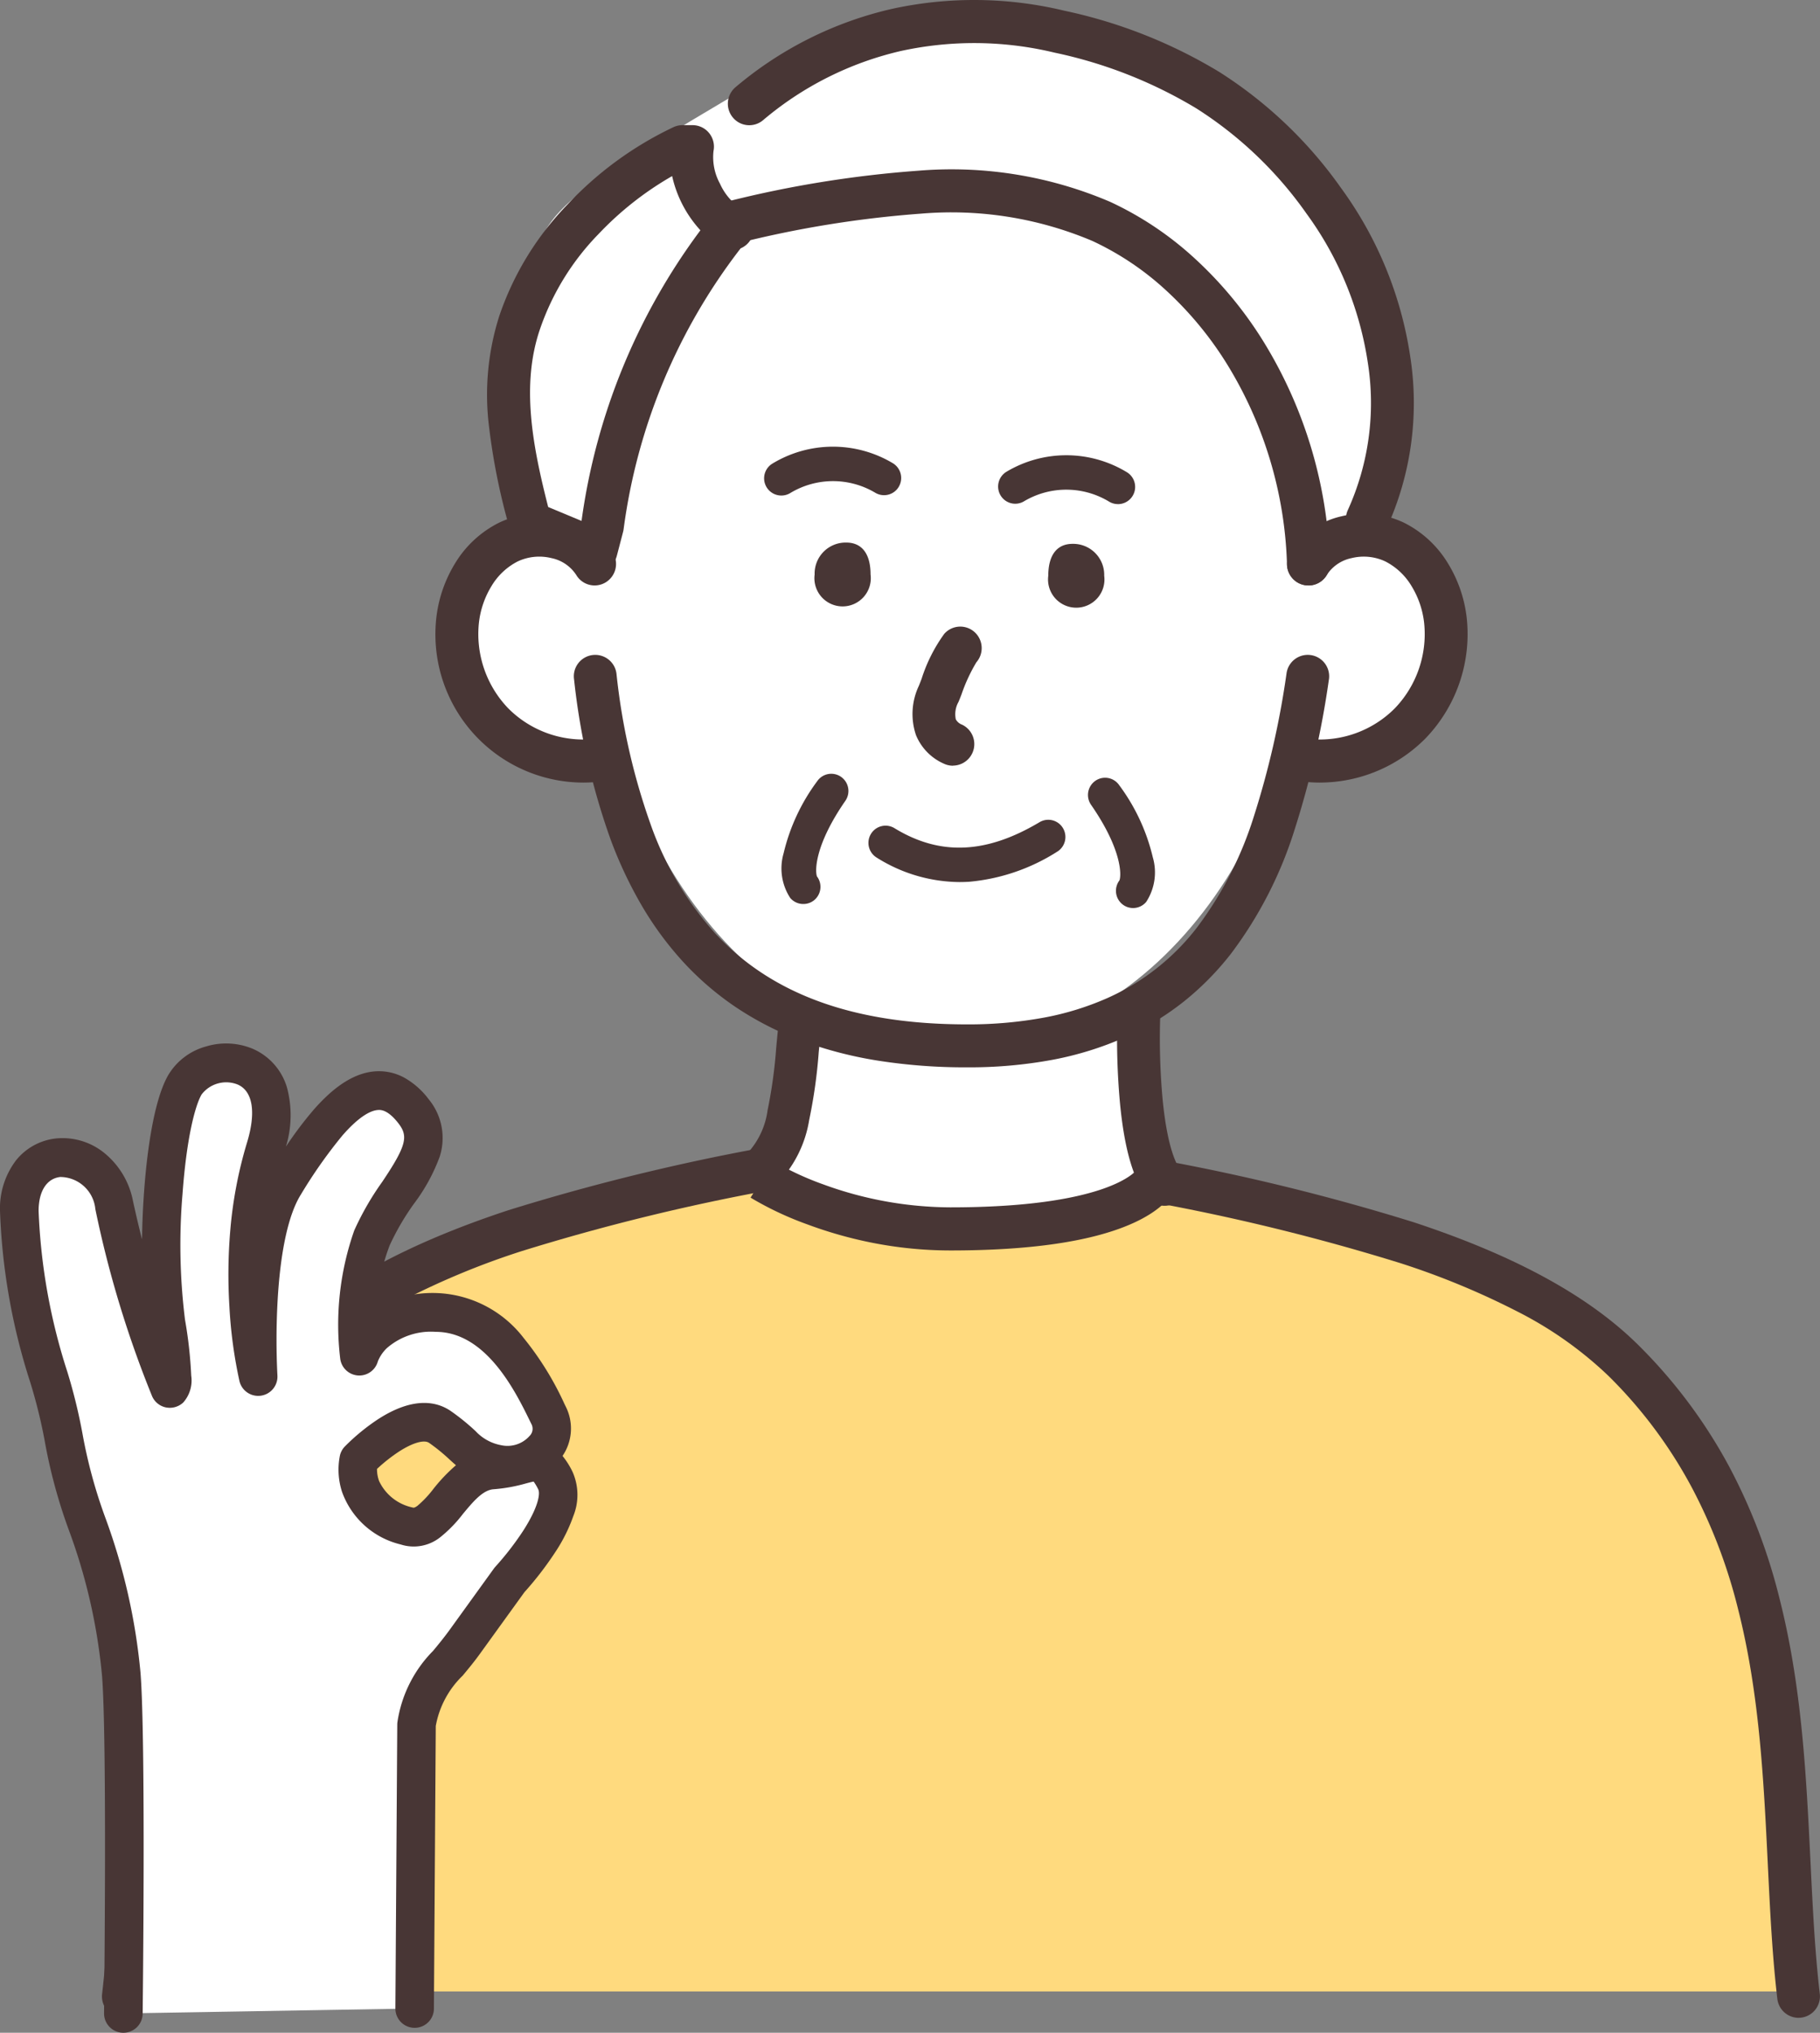 <svg xmlns="http://www.w3.org/2000/svg" xmlns:xlink="http://www.w3.org/1999/xlink" width="120" height="134" viewBox="0 0 120 134"><rect x="0" y="0" width="120" height="134" fill="#808080" stroke="none"/><defs><clipPath id="a"><rect width="120" height="134" fill="#ffdeaf"/></clipPath></defs><g clip-path="url(#a)"><path d="M14.4,190.575H124.861s2.372-36.439-14.79-44.229-27.446-9.075-43.4-9.294-33.229,3.486-41.4,11.835S14.4,190.575,14.4,190.575" transform="translate(-6.272 -59.299)" fill="#ffda7e"/><path d="M90.986,117.974s-.594,6.856-1.886,9.085-1.292,1.273-.964,1.324,7.1,4.087,14.4,3.26a52.7,52.7,0,0,0,12.542-2.944,13.832,13.832,0,0,1-1.573-5.97c-.1-3.44-.217-5.721-.217-5.721s-7.624,4.124-11.675,3.663a67.353,67.353,0,0,1-10.629-2.7" transform="translate(-38.3 -50.63)" fill="#fff"/><path d="M64.1,77.419c-.619,0-11.793-1.544-10.783-8.412s5.416-7.089,6.781-6.862a6.87,6.87,0,0,1,2.918,1.9Z" transform="translate(-23.191 -26.868)" fill="#fff"/><path d="M150.975,76.337s10.69,2,9.448-9.461-9.448-2.183-9.448-2.183V76.337Z" transform="translate(-65.744 -26.459)" fill="#fff"/><path d="M61.131,34.143c1.143,0,4.316,1.9,4.316,1.9s3.372-16.132,7.734-20.525,19.251-2.293,23.988-1.1,13.321,14.012,13.7,16.265.9,5.451.9,5.451l4.017-1.645s4.744-13.191-3.927-21.984S91.44-3.7,79,3.626,63.388,12.851,61.844,15.092s-3.769,8.272-2.662,13.361,1.948,5.689,1.948,5.689" transform="translate(-25.642 -0.279)" fill="#fff"/><path d="M116.5,44.61c0-16.861-10.515-30.53-23.486-30.53S69.525,27.749,69.525,44.61,80.04,75.14,93.011,75.14,116.5,61.471,116.5,44.61" transform="translate(-30.275 -6.093)" fill="#fff"/><path d="M13.317,190.7a1.414,1.414,0,0,1-1.4-1.585c.323-2.738.464-5.684.613-8.8.278-5.806.566-11.811,2.04-17.77a34.955,34.955,0,0,1,9.29-16.962c3.273-3.251,8.126-5.907,14.836-8.12a143.015,143.015,0,0,1,16.781-4.122,1.418,1.418,0,0,1,.552,2.782,140.7,140.7,0,0,0-16.453,4.036,51.12,51.12,0,0,0-7.708,3.185,25.08,25.08,0,0,0-6.024,4.257,29.925,29.925,0,0,0-5.489,7.434,36.017,36.017,0,0,0-3.046,8.2c-1.407,5.69-1.688,11.553-1.96,17.223-.152,3.17-.3,6.163-.63,9A1.414,1.414,0,0,1,13.317,190.7Z" transform="translate(-5.184 -57.683)" fill="#483635"/><path d="M176.241,191.306a1.414,1.414,0,0,1-1.4-1.252c-.333-2.823-.476-5.755-.628-8.859-.27-5.537-.55-11.262-1.955-16.808a35.073,35.073,0,0,0-3.043-8.015,30.5,30.5,0,0,0-5.5-7.374,25.079,25.079,0,0,0-6.024-4.257,51.117,51.117,0,0,0-7.708-3.185,140.707,140.707,0,0,0-16.453-4.036,1.418,1.418,0,0,1,.552-2.782,143.019,143.019,0,0,1,16.781,4.122c6.71,2.213,11.563,4.869,14.836,8.12a33.759,33.759,0,0,1,6,8.05,37.877,37.877,0,0,1,3.291,8.656c1.475,5.822,1.761,11.692,2.039,17.369.149,3.054.29,5.939.611,8.665a1.414,1.414,0,0,1-1.4,1.585Z" transform="translate(-57.654 -58.29)" fill="#483635"/><path d="M91.441,120.188c-.263,2.408-.426,7.117-2.437,8.862" transform="translate(-38.758 -52.006)" fill="#fff"/><path d="M87.916,129.387a1.405,1.405,0,0,1-1.069-.491,1.423,1.423,0,0,1,.146-2,5.165,5.165,0,0,0,1.286-2.784A31.73,31.73,0,0,0,88.847,120c.035-.376.068-.73.1-1.05a1.411,1.411,0,1,1,2.806.309c-.032.3-.064.64-.1,1a33.963,33.963,0,0,1-.63,4.489,7.81,7.81,0,0,1-2.19,4.288A1.4,1.4,0,0,1,87.916,129.387Z" transform="translate(-37.669 -50.924)" fill="#483635"/><path d="M132.992,117.807c-.1,2.421-.041,9.211,1.688,11.237" transform="translate(-57.9 -50.976)" fill="#fff"/><path d="M133.591,129.38a1.405,1.405,0,0,1-1.072-.495c-.954-1.118-1.563-3.164-1.862-6.257a47.186,47.186,0,0,1-.164-5.961,1.411,1.411,0,1,1,2.82.115,44.111,44.111,0,0,0,.153,5.572c.333,3.436,1,4.454,1.2,4.684a1.423,1.423,0,0,1-.152,2A1.4,1.4,0,0,1,133.591,129.38Z" transform="translate(-56.811 -49.894)" fill="#483635"/><path d="M100.836,140.721a26.687,26.687,0,0,1-5.3-.537A27.745,27.745,0,0,1,91.4,139a21.466,21.466,0,0,1-3.738-1.762l1.51-2.4,0,0a19.289,19.289,0,0,0,3.289,1.529,24.6,24.6,0,0,0,8.373,1.512c10.088,0,12.112-2.258,12.257-2.438a1.413,1.413,0,0,1,2.525,1.264c-.136.305-.752,1.374-2.955,2.312C110.014,140.15,106.035,140.721,100.836,140.721Z" transform="translate(-38.175 -58.29)" fill="#483635"/><path d="M60.591,77.417a9.774,9.774,0,0,1-9.68-10.841,8.753,8.753,0,0,1,1.254-3.636,7.094,7.094,0,0,1,2.9-2.663,6.207,6.207,0,0,1,4.085-.419,5.361,5.361,0,0,1,3.41,2.412,1.422,1.422,0,0,1-.479,1.947,1.407,1.407,0,0,1-1.938-.481,2.568,2.568,0,0,0-1.647-1.119,3.352,3.352,0,0,0-2.205.215,4.277,4.277,0,0,0-1.73,1.615,5.891,5.891,0,0,0-.84,2.447,7.06,7.06,0,0,0,1.944,5.638,6.985,6.985,0,0,0,5.589,2.015,1.418,1.418,0,0,1,.288,2.822A9.241,9.241,0,0,1,60.591,77.417Z" transform="translate(-22.145 -25.828)" fill="#483635"/><path d="M152.444,77.417a9.242,9.242,0,0,1-.946-.048,1.418,1.418,0,0,1,.288-2.822,6.985,6.985,0,0,0,5.589-2.015,7.06,7.06,0,0,0,1.944-5.638,5.889,5.889,0,0,0-.84-2.447,4.276,4.276,0,0,0-1.73-1.615,3.352,3.352,0,0,0-2.206-.215,2.568,2.568,0,0,0-1.647,1.119,1.407,1.407,0,0,1-1.938.481,1.422,1.422,0,0,1-.479-1.947,5.361,5.361,0,0,1,3.41-2.412,6.207,6.207,0,0,1,4.085.419,7.094,7.094,0,0,1,2.9,2.662,8.753,8.753,0,0,1,1.254,3.635,9.9,9.9,0,0,1-2.742,7.952,9.822,9.822,0,0,1-6.937,2.89Z" transform="translate(-65.42 -25.828)" fill="#483635"/><path d="M107.426,99.365a10.375,10.375,0,0,1-5.455-1.613,1.138,1.138,0,0,1-.379-1.559,1.126,1.126,0,0,1,1.551-.381c3,1.832,6.041,1.706,9.568-.395a1.126,1.126,0,0,1,1.547.4,1.138,1.138,0,0,1-.4,1.555,12.944,12.944,0,0,1-5.783,1.973Q107.752,99.365,107.426,99.365Z" transform="translate(-44.168 -41.219)" fill="#483635"/><path d="M109.234,81.983a1.4,1.4,0,0,1-.6-.136,3.512,3.512,0,0,1-1.836-1.886,4.335,4.335,0,0,1,.191-3.244c.051-.127.114-.289.18-.46a10.44,10.44,0,0,1,1.493-2.964,1.407,1.407,0,0,1,1.992-.126,1.423,1.423,0,0,1,.126,2,11.107,11.107,0,0,0-.978,2.112c-.07.182-.137.354-.2.5a1.65,1.65,0,0,0-.178,1.143.761.761,0,0,0,.412.355,1.419,1.419,0,0,1-.6,2.7Z" transform="translate(-46.405 -31.507)" fill="#483635"/><path d="M97.229,63.046c1.018,0,1.6.728,1.6,2.105a1.86,1.86,0,1,1-3.688,0,2.045,2.045,0,0,1,2.09-2.105" transform="translate(-41.429 -27.28)" fill="#483635"/><path d="M124.033,63.2c-1.018,0-1.6.728-1.6,2.105a1.86,1.86,0,1,0,3.688,0,2.045,2.045,0,0,0-2.09-2.105" transform="translate(-53.316 -27.349)" fill="#483635"/><path d="M92.941,103.31a37.032,37.032,0,0,1-5.852-.439,26.367,26.367,0,0,1-5.045-1.31,20.968,20.968,0,0,1-4.269-2.169,19.586,19.586,0,0,1-3.5-2.986,21.754,21.754,0,0,1-2.757-3.727,27.776,27.776,0,0,1-2.071-4.388,45.725,45.725,0,0,1-2.409-10.549,1.411,1.411,0,1,1,2.8-.343,42.949,42.949,0,0,0,2.249,9.9,21.274,21.274,0,0,0,4.252,7.179c3.741,4.038,9.172,6,16.6,6a27.283,27.283,0,0,0,5.118-.452,18.8,18.8,0,0,0,4.137-1.279,15.332,15.332,0,0,0,5.95-4.7,24.157,24.157,0,0,0,3.719-7.29,57.316,57.316,0,0,0,2.148-9.4,1.412,1.412,0,1,1,2.789.435,60.077,60.077,0,0,1-2.262,9.873,26.924,26.924,0,0,1-4.172,8.134,18.861,18.861,0,0,1-3.11,3.162,18.257,18.257,0,0,1-3.914,2.377,21.612,21.612,0,0,1-4.757,1.475A30.087,30.087,0,0,1,92.941,103.31Z" transform="translate(-29.187 -32.951)" fill="#483635"/><path d="M64.087,43.986a1.4,1.4,0,0,1-.541-.108L59.82,42.323h-.062a1.478,1.478,0,0,1-1.422-1.18,1.827,1.827,0,0,1-.045-.345,42.452,42.452,0,0,1-1.257-6.322,17.073,17.073,0,0,1,.672-7.363,19.581,19.581,0,0,1,4.518-7.365,23.151,23.151,0,0,1,6.966-5.075,1.406,1.406,0,0,1,.585-.131l.659,0a1.407,1.407,0,0,1,1.1.517,1.423,1.423,0,0,1,.294,1.182,3.642,3.642,0,0,0,.425,2.158,3.879,3.879,0,0,0,1.476,1.7,1.421,1.421,0,0,1-.113,2.564A38.538,38.538,0,0,0,65.9,41.179a1.425,1.425,0,0,1-.033.168l-.206.789-.207.792a1.412,1.412,0,0,1-1.365,1.058Zm-3.16-4.272,2.2.917a41.431,41.431,0,0,1,7.837-19.158A7.79,7.79,0,0,1,69.1,17.9a21.078,21.078,0,0,0-4.834,3.8,16.732,16.732,0,0,0-3.879,6.286l-.01.029C59.142,31.654,59.879,35.621,60.927,39.714Z" transform="translate(-24.783 -6.292)" fill="#483635"/><path d="M92.735,98.494a1.124,1.124,0,0,1-.865-.4,3.563,3.563,0,0,1-.435-2.945,12.944,12.944,0,0,1,2.217-4.753,1.126,1.126,0,0,1,1.572-.283,1.138,1.138,0,0,1,.282,1.579c-2.051,2.961-2,4.651-1.872,4.985a1.138,1.138,0,0,1-.173,1.555A1.121,1.121,0,0,1,92.735,98.494Z" transform="translate(-39.768 -38.902)" fill="#483635"/><path d="M130.041,98.963a1.121,1.121,0,0,1-.726-.266,1.139,1.139,0,0,1-.173-1.555c.133-.334.18-2.024-1.872-4.985a1.138,1.138,0,0,1,.282-1.579,1.126,1.126,0,0,1,1.572.283,12.944,12.944,0,0,1,2.217,4.753,3.563,3.563,0,0,1-.434,2.945A1.125,1.125,0,0,1,130.041,98.963Z" transform="translate(-55.333 -39.105)" fill="#483635"/><path d="M90.387,55.125a1.135,1.135,0,0,1-.6-2.1A7.7,7.7,0,0,1,97.746,53a1.138,1.138,0,0,1,.375,1.56,1.126,1.126,0,0,1-1.552.376,5.448,5.448,0,0,0-5.587.02A1.12,1.12,0,0,1,90.387,55.125Z" transform="translate(-38.868 -22.459)" fill="#483635"/><path d="M124.471,56.121a1.119,1.119,0,0,1-.595-.171,5.447,5.447,0,0,0-5.586-.02,1.126,1.126,0,0,1-1.552-.376,1.138,1.138,0,0,1,.375-1.56,7.694,7.694,0,0,1,7.956.029,1.135,1.135,0,0,1-.6,2.1Z" transform="translate(-50.762 -22.89)" fill="#483635"/><path d="M122.436,47.135a1.415,1.415,0,0,1-1.41-1.371,26.664,26.664,0,0,0-3.968-13.241,23.131,23.131,0,0,0-4.018-4.852,18.919,18.919,0,0,0-4.845-3.246,23.842,23.842,0,0,0-11.305-1.8,70.724,70.724,0,0,0-12.1,1.957,1.418,1.418,0,0,1-.635-2.764,73.249,73.249,0,0,1,12.595-2.026,26.555,26.555,0,0,1,12.617,2.055,21.734,21.734,0,0,1,5.571,3.726,25.964,25.964,0,0,1,4.513,5.445,29.513,29.513,0,0,1,4.4,14.654,1.415,1.415,0,0,1-1.363,1.465Z" transform="translate(-36.169 -8.541)" fill="#483635"/><path d="M127.167,35.629a1.4,1.4,0,0,1-.6-.136,1.421,1.421,0,0,1-.673-1.888,17.061,17.061,0,0,0,1.309-9.7,22.24,22.24,0,0,0-4.041-9.823,25.737,25.737,0,0,0-7.271-6.942,30.149,30.149,0,0,0-9.337-3.67,22.621,22.621,0,0,0-10.144-.108,21.562,21.562,0,0,0-9.088,4.566,1.407,1.407,0,0,1-1.987-.186,1.423,1.423,0,0,1,.185-2A24.352,24.352,0,0,1,95.787.593a25.405,25.405,0,0,1,11.4.11,32.9,32.9,0,0,1,10.2,4.025,28.507,28.507,0,0,1,8.065,7.684A25.094,25.094,0,0,1,130,23.5a19.9,19.9,0,0,1-1.552,11.317A1.411,1.411,0,0,1,127.167,35.629Z" transform="translate(-37.018 0.001)" fill="#483635"/><path d="M9.111,186.168s.211-17.886-.136-22.339c-.548-7.015-3.1-10.909-3.818-15.693-.475-3.173-2.921-8.858-2.907-14.872.01-4.671,5.341-4.582,6.253-.393a69.711,69.711,0,0,0,3.664,12.1s.46.12-.248-4.33-.177-13.181,1.24-15.673,7.266-2.192,5.312,4.189A31.71,31.71,0,0,0,18,144.193s-.563-9.009,1.739-12.683,5.573-8.593,8.5-4.811c2.052,2.651-1.319,4.964-2.736,8.345a17.577,17.577,0,0,0-.837,7.791s.788-2.877,5.039-2.877,6.478,4.817,7.439,6.775-1.493,3.738-3.462,3.2S31.972,148.9,30,147.518s-5.374,2.16-5.374,2.16-.759,3.1,3.155,4.359c2.152.692,3.075-3.518,5.654-3.7s3.1-1.424,4.169.712-3.028,6.537-3.028,6.537l-2.949,4.085c-1.455,2.015-2.873,2.987-3.18,5.457l-.123,18.716" transform="translate(-0.98 -53.444)" fill="#fff"/><path d="M8.132,186.469H8.116a1.274,1.274,0,0,1-1.255-1.291c0-.178.207-17.879-.132-22.225a37.559,37.559,0,0,0-2.2-9.648,34.916,34.916,0,0,1-1.6-5.955A34.608,34.608,0,0,0,2,143.608a41.345,41.345,0,0,1-2-11.322,5.235,5.235,0,0,1,1.059-3.33,3.913,3.913,0,0,1,2.639-1.44,4.362,4.362,0,0,1,3.142.927,5.389,5.389,0,0,1,1.925,3.181q.29,1.334.6,2.545c.013-1.033.058-2.1.136-3.168.151-2.082.557-5.843,1.581-7.643a4.178,4.178,0,0,1,2.483-1.9,4.562,4.562,0,0,1,3.119.156,4.021,4.021,0,0,1,2.232,2.525,7.064,7.064,0,0,1-.064,3.915,24.6,24.6,0,0,1,1.819-2.417c1.438-1.648,2.794-2.481,4.144-2.549a3.493,3.493,0,0,1,1.874.44,5.2,5.2,0,0,1,1.581,1.41,4.009,4.009,0,0,1,.717,3.791A11.985,11.985,0,0,1,27.3,131.81a16.529,16.529,0,0,0-1.607,2.754,12.537,12.537,0,0,0-.827,4.076,7.573,7.573,0,0,1,9.663,2.032,20.125,20.125,0,0,1,2.685,4.339l.088.18a3.21,3.21,0,0,1-.212,3.253,5.291,5.291,0,0,1,.665,1.059,3.739,3.739,0,0,1,.049,2.9,10.752,10.752,0,0,1-1.234,2.446,21.879,21.879,0,0,1-1.993,2.578l-2.906,4.024c-.4.559-.807,1.045-1.162,1.474a6.111,6.111,0,0,0-1.777,3.321l-.122,18.637a1.27,1.27,0,1,1-2.54-.017l.123-18.716a1.281,1.281,0,0,1,.01-.15,8.437,8.437,0,0,1,2.355-4.709c.346-.417.7-.849,1.058-1.339l2.949-4.085a1.274,1.274,0,0,1,.1-.122,19.379,19.379,0,0,0,1.8-2.32c1.074-1.657,1.15-2.522,1.025-2.772a3.284,3.284,0,0,0-.306-.519c-.13.024-.331.077-.5.122a10.712,10.712,0,0,1-2.139.385c-.712.049-1.352.819-2.029,1.634a8.743,8.743,0,0,1-1.5,1.538,2.807,2.807,0,0,1-2.6.467,5.458,5.458,0,0,1-3.867-3.475,4.725,4.725,0,0,1-.134-2.4,1.278,1.278,0,0,1,.319-.581,13.715,13.715,0,0,1,2.172-1.786c2.407-1.565,3.963-1.154,4.845-.533a14.712,14.712,0,0,1,1.614,1.312,3.041,3.041,0,0,0,1.673.919,1.945,1.945,0,0,0,1.877-.607.662.662,0,0,0,.116-.8l-.09-.184c-.934-1.909-2.877-5.88-6.211-5.88a4.425,4.425,0,0,0-3.223,1.073,2.512,2.512,0,0,0-.591.867,1.269,1.269,0,0,1-2.484-.171,18.749,18.749,0,0,1,.925-8.453A18.754,18.754,0,0,1,25.2,130.38c1.652-2.455,1.711-3.032,1.06-3.873-.7-.9-1.168-.875-1.324-.867-.425.021-1.18.33-2.36,1.682a31.923,31.923,0,0,0-2.739,3.893c-.824,1.315-1.356,3.764-1.538,7.082a46.833,46.833,0,0,0-.008,4.841,1.27,1.27,0,0,1-2.5.385,30.282,30.282,0,0,1-.665-4.921,34.258,34.258,0,0,1,.055-5,28.088,28.088,0,0,1,1.1-5.795c.615-2.007.393-3.409-.609-3.845a2.038,2.038,0,0,0-2.386.664c-.43.757-.986,2.878-1.253,6.562a40.021,40.021,0,0,0,.165,8.276,28.6,28.6,0,0,1,.41,3.686,2.186,2.186,0,0,1-.528,1.775,1.3,1.3,0,0,1-1.207.306,1.272,1.272,0,0,1-.843-.719,70.421,70.421,0,0,1-3.744-12.341,2.335,2.335,0,0,0-2.314-2.114c-.891.1-1.425.932-1.427,2.237a39.284,39.284,0,0,0,1.9,10.622,35.969,35.969,0,0,1,.993,4.058,33.008,33.008,0,0,0,1.5,5.524,40.231,40.231,0,0,1,2.328,10.259c.348,4.46.149,21.722.14,22.454A1.273,1.273,0,0,1,8.132,186.469ZM24.858,149.3a2.283,2.283,0,0,0,.137.8,3.151,3.151,0,0,0,2.193,1.74c.07.023.131.042.336-.107a7.008,7.008,0,0,0,1.04-1.1,11.232,11.232,0,0,1,1.5-1.576c-.135-.114-.269-.235-.412-.366a12.132,12.132,0,0,0-1.358-1.106c-.324-.228-1.081-.011-1.977.566A10.938,10.938,0,0,0,24.858,149.3Z" transform="translate(0 -52.469)" fill="#483635"/></g></svg>